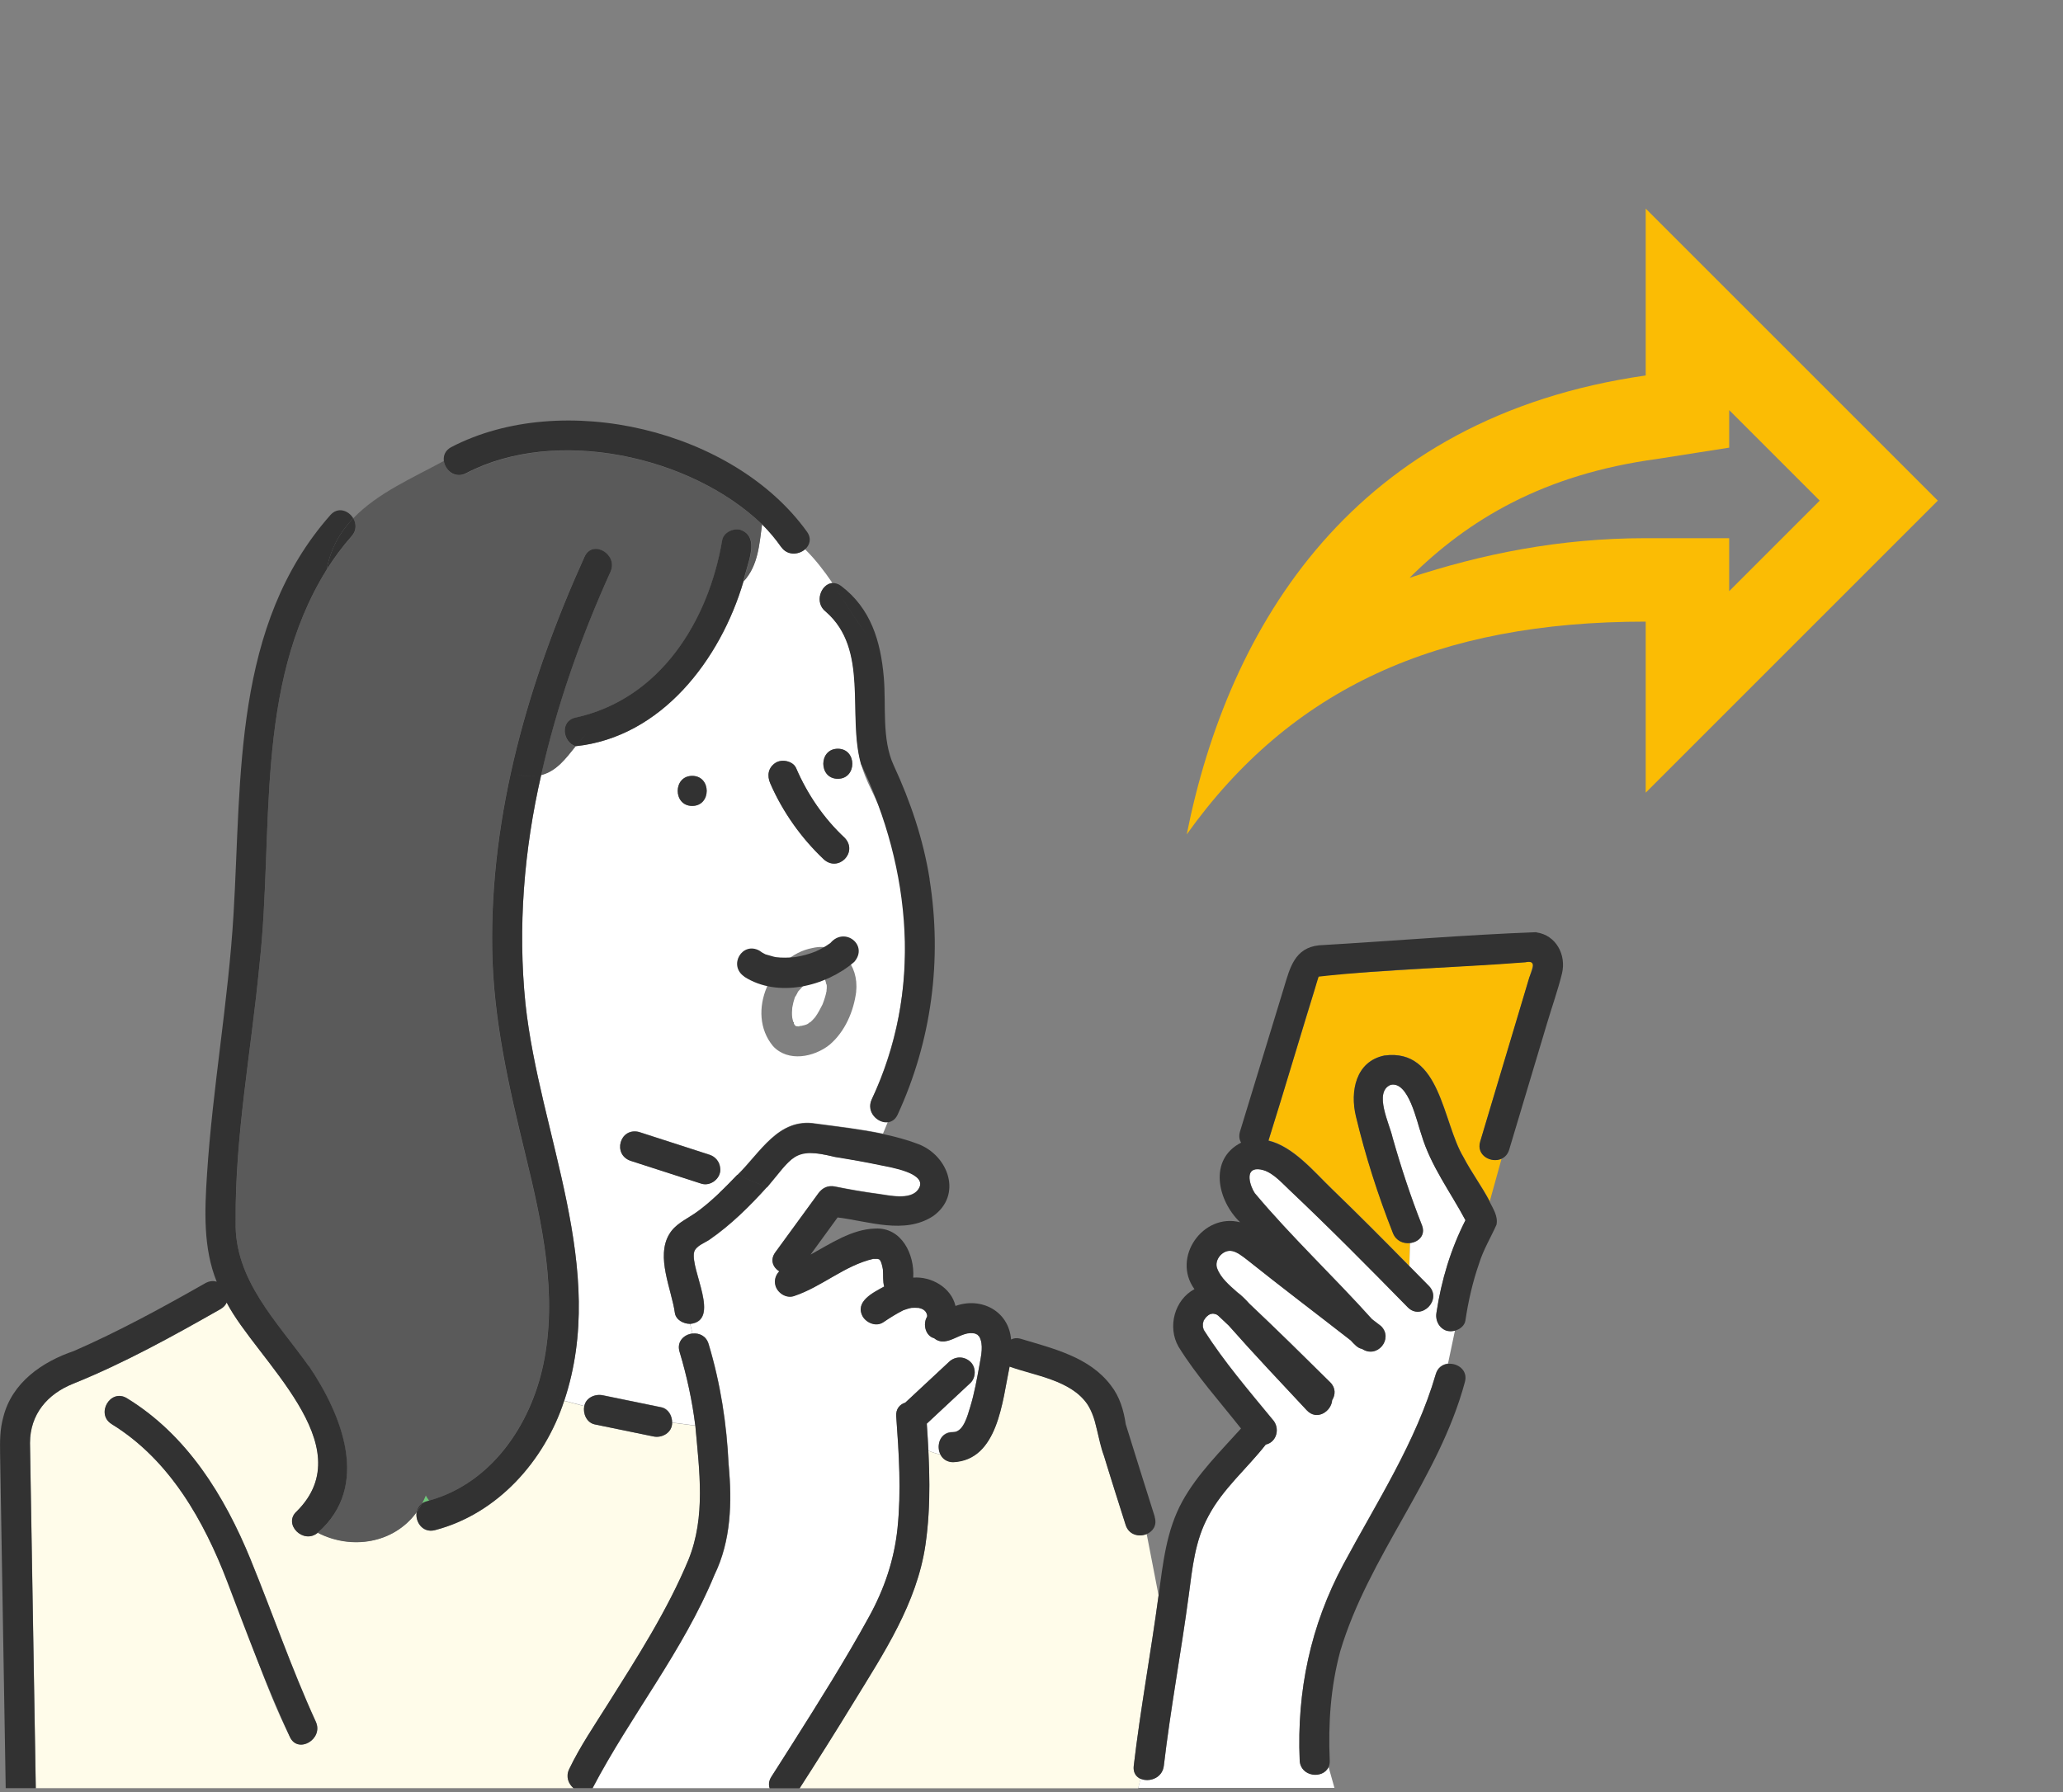 <svg width="206" height="179" viewBox="0 0 206 179" fill="none" xmlns="http://www.w3.org/2000/svg">
<rect x="0" y="0" width="206" height="179" fill="#808080" stroke="none"/>
<g clip-path="url(#clip0_15_2142)">
<path d="M82.17 81.29C82.21 81.34 82.22 81.35 82.17 81.29V81.29Z" fill="#6EC878"/>
<path d="M80.88 102.09C80.88 102.09 80.82 102.12 80.79 102.14C80.81 102.14 80.84 102.12 80.88 102.09Z" fill="#6EC878"/>
<path d="M82.52 98.33C82.48 98.16 82.44 97.99 82.38 97.82C82.35 97.78 82.32 97.72 82.3 97.67C82.29 97.66 82.28 97.65 82.27 97.64C82.23 97.63 82.19 97.61 82.16 97.59H82.15C82.06 97.58 81.98 97.59 81.89 97.59C81.36 97.65 80.92 97.97 80.48 98.25C80.18 98.47 79.94 98.75 79.7 99.02C79.61 99.16 79.5 99.46 79.38 99.58C79.26 99.93 79.17 100.28 79.11 100.65C79.08 100.98 79.07 101.32 79.11 101.65C79.14 101.79 79.18 101.93 79.21 102.07C79.24 102.09 79.27 102.15 79.27 102.23C79.3 102.28 79.33 102.34 79.37 102.39C79.39 102.41 79.41 102.43 79.43 102.45C79.45 102.46 79.47 102.47 79.49 102.48C79.51 102.48 79.54 102.49 79.56 102.5C79.63 102.5 79.68 102.5 79.7 102.51C79.74 102.51 79.77 102.51 79.81 102.51C79.88 102.48 79.93 102.47 79.96 102.47C80.19 102.42 80.39 102.38 80.6 102.29C80.68 102.24 80.75 102.2 80.82 102.15C80.78 102.16 80.81 102.13 80.94 102.07C81.09 101.93 81.26 101.75 81.39 101.6C81.71 101.15 81.89 100.79 82.13 100.32C82.14 100.3 82.15 100.29 82.15 100.27C82.31 99.85 82.45 99.43 82.53 98.99C82.53 98.68 82.55 98.86 82.53 98.99C82.53 99.01 82.53 99.03 82.53 99.06C82.55 98.82 82.57 98.58 82.55 98.34L82.52 98.33Z" fill="white"/>
<path d="M79.85 102.51C79.97 102.51 79.98 102.48 79.93 102.47C79.88 102.48 79.84 102.49 79.8 102.51C79.82 102.51 79.84 102.51 79.85 102.51Z" fill="#6EC878"/>
<path d="M82.14 97.58C82.14 97.58 82.16 97.58 82.17 97.58C82.14 97.57 82.13 97.56 82.14 97.58Z" fill="#6EC878"/>
<path d="M81.35 101.61C81.35 101.61 81.28 101.69 81.28 101.7C81.28 101.7 81.31 101.66 81.35 101.61Z" fill="#6EC878"/>
<path d="M82.32 97.65H82.33L82.32 97.64V97.65Z" fill="#6EC878"/>
<path d="M79.75 102.53C79.75 102.53 79.79 102.53 79.8 102.51C79.8 102.51 79.8 102.51 79.79 102.51C79.78 102.51 79.77 102.51 79.75 102.53Z" fill="#6EC878"/>
<path d="M82.24 97.62C82.24 97.62 82.21 97.6 82.19 97.6C82.18 97.6 82.17 97.6 82.15 97.6C82.17 97.6 82.21 97.62 82.24 97.63H82.23L82.24 97.62Z" fill="#6EC878"/>
<path d="M82.28 97.64C82.28 97.64 82.26 97.63 82.26 97.62C82.26 97.62 82.27 97.63 82.28 97.64Z" fill="#6EC878"/>
<path d="M79.26 102.27C79.26 102.27 79.26 102.24 79.26 102.23C79.26 102.22 79.24 102.2 79.23 102.19C79.25 102.23 79.26 102.26 79.26 102.28V102.27Z" fill="#6EC878"/>
<path d="M79.56 102.51C79.62 102.53 79.73 102.53 79.67 102.51C79.63 102.51 79.59 102.51 79.56 102.51Z" fill="#6EC878"/>
<path d="M79.19 102.07C79.19 102.07 79.19 102.12 79.23 102.18C79.21 102.14 79.2 102.11 79.19 102.07Z" fill="#6EC878"/>
<path d="M80.88 102.09C80.88 102.09 80.93 102.06 80.95 102.05C80.93 102.05 80.93 102.06 80.91 102.07C80.9 102.08 80.89 102.08 80.88 102.09Z" fill="#6EC878"/>
<path d="M87.2 125.69C87.26 125.68 87.3 125.67 87.2 125.69V125.69Z" fill="#6EC878"/>
<path d="M91 130.59C91 130.59 91.05 130.59 91.09 130.59C91.13 130.58 91.12 130.57 91 130.59Z" fill="#6EC878"/>
<path d="M92.54 131.19C92.54 131.19 92.53 131.17 92.52 131.16C92.54 131.19 92.55 131.22 92.56 131.24C92.56 131.23 92.56 131.23 92.54 131.2V131.19Z" fill="#6EC878"/>
<path d="M87.19 125.69C87.12 125.69 87.07 125.69 87.07 125.7C87.07 125.7 87.13 125.7 87.19 125.69Z" fill="#6EC878"/>
<path d="M91.65 130.59C91.65 130.59 91.68 130.59 91.69 130.59C91.58 130.57 91.59 130.59 91.65 130.59Z" fill="#6EC878"/>
<path d="M147.81 114.01C149.55 108.14 151.36 102.23 153.08 96.39C153.04 95.93 152.72 96.07 152.32 96.09C145.68 96.51 139.03 96.94 132.39 97.36C131.31 97.3 131.54 98.02 131.26 98.9C129.72 103.9 128.22 108.91 126.67 113.9C129.15 114.5 131.21 117 132.93 118.66C135.57 121.21 138.16 123.81 140.73 126.43L140.8 124.14C140.14 124.21 139.41 123.93 139.1 123.15C137.6 119.36 136.35 115.44 135.4 111.47C134.81 109.02 135.36 106 138.25 105.41C143.88 104.67 144.03 112.06 146.15 115.58C146.94 117.09 147.97 118.47 148.76 119.98L149.94 115.72C148.92 116.18 147.41 115.39 147.82 114L147.81 114.01Z" fill="#FBBC04"/>
<path d="M69.43 142.39L67.12 142.09C67.14 143.07 66.11 143.65 65.24 143.46C63.29 143.06 61.35 142.66 59.4 142.26C58.59 142.09 58.19 141.19 58.35 140.44L56.34 139.91C54.38 145.91 49.67 151.2 43.44 152.82C42.2 153.14 41.44 151.99 41.61 151.02C39.35 154.13 35.12 154.81 31.75 153.07C30.31 154.3 28.21 152.21 29.65 150.93C36.27 144.32 25.64 135.84 22.64 130.09C22.53 130.34 22.33 130.56 22.03 130.74C17.26 133.45 12.39 136.15 7.3 138.2C4.73 139.23 3.01 141.25 3 144.11C3.19 155.6 3.39 167.1 3.58 178.59H57.27C56.77 178.17 56.48 177.45 56.84 176.7C57.92 174.43 59.37 172.32 60.7 170.2C63.62 165.56 66.65 160.84 68.76 155.77C70.49 151.48 69.84 146.89 69.44 142.4L69.43 142.39ZM28.95 173.46C23.59 162.84 21.97 149.03 11.17 142.23C9.52 141.22 11.03 138.63 12.68 139.64C18.68 143.32 22.43 149.39 25.04 155.77C27.24 161.15 29.11 166.65 31.54 171.94C32.34 173.68 29.75 175.21 28.95 173.45V173.46Z" fill="#FFFCEA"/>
<path d="M93.8 143.98C93.97 143.43 94.42 142.99 95.17 143.01C96.21 143.03 96.61 141.35 96.87 140.53C97.3 139.14 97.55 137.71 97.81 136.28C97.97 135.35 98.24 134.29 97.78 133.46C97.85 133.57 97.62 133.28 97.59 133.26C97.64 133.29 97.39 133.17 97.41 133.18C95.99 132.74 94.59 134.7 93.28 133.63C92.4 133.4 92.13 132.23 92.56 131.51C92.56 131.49 92.57 131.46 92.58 131.44C92.58 131.4 92.58 131.37 92.58 131.33C92.57 131.28 92.54 131.21 92.52 131.14C92.49 131.08 92.46 131.03 92.42 130.97C92.36 130.9 92.29 130.84 92.23 130.76C92.4 130.96 92.32 130.86 92.18 130.76C92.13 130.73 91.91 130.56 92.09 130.7C92.25 130.83 92.06 130.7 91.99 130.67C91.9 130.64 91.81 130.62 91.73 130.6C91.71 130.6 91.69 130.6 91.68 130.6C91.48 130.6 91.32 130.56 91.12 130.6C91.09 130.6 91.06 130.6 91.01 130.6C90.74 130.65 90.48 130.74 90.22 130.83C89.52 131.18 88.87 131.59 88.22 132.03C87.53 132.5 86.58 132.14 86.17 131.49C85.31 129.97 87.21 129.07 88.3 128.47C88.14 127.93 88.22 127.33 88.17 126.77C88.14 126.59 88.1 126.4 88.05 126.23C87.99 126.03 87.88 125.87 88.05 126.15C87.99 126.05 87.94 125.94 87.88 125.83C87.86 125.8 87.83 125.78 87.8 125.76C87.79 125.76 87.78 125.75 87.77 125.74C87.72 125.74 87.67 125.72 87.63 125.7C87.55 125.7 87.36 125.7 87.22 125.7C84.34 126.36 82.07 128.5 79.29 129.42C78.52 129.68 77.65 129.12 77.44 128.37C77.29 127.83 77.47 127.32 77.82 126.95C77.2 126.56 76.87 125.82 77.42 125.06C78.85 123.1 80.28 121.14 81.71 119.18C82.13 118.61 82.69 118.34 83.4 118.49C84.83 118.78 86.27 119.03 87.71 119.22C88.76 119.36 90.93 119.89 91.7 118.77C92.82 117.14 88.8 116.53 87.92 116.35C86.42 116.04 84.91 115.78 83.4 115.53C82.15 115.33 80.38 114.7 79.28 115.58C78.28 116.38 77.46 117.57 76.6 118.56C74.86 120.49 72.99 122.34 70.85 123.82C70.36 124.15 69.48 124.43 69.32 125.07C68.94 126.85 72.03 131.9 68.92 132.23L69.16 133.19C69.82 133.11 70.52 133.41 70.77 134.23C71.96 138.2 72.58 142.2 72.77 146.33C73.11 150.05 73.02 153.87 71.35 157.29C68.22 164.88 62.96 171.37 59.18 178.59H76.86C76.74 178.24 76.78 177.84 77.04 177.43C77.75 176.33 78.46 175.22 79.16 174.1C81.79 169.94 84.42 165.77 86.79 161.45C88.31 158.67 89.3 155.78 89.63 152.61C90.01 148.9 89.77 145.16 89.5 141.45C89.45 140.7 89.86 140.25 90.4 140.08C91.86 138.72 93.32 137.36 94.78 136C95.39 135.43 96.29 135.43 96.9 136C97.48 136.53 97.48 137.58 96.9 138.12C95.45 139.47 94 140.83 92.55 142.18C92.61 143.08 92.67 143.98 92.71 144.88C93.12 145.05 93.53 145.19 93.94 145.26C93.73 144.87 93.69 144.39 93.82 143.97L93.8 143.98Z" fill="white"/>
<path d="M113.21 176.37C113.88 170.67 114.93 165.02 115.69 159.34L114.5 153.2C113.75 153.51 112.73 153.29 112.41 152.29C111.38 148.92 110.18 145.6 109.38 142.17C108.73 138.17 103.97 137.53 100.82 136.46C100.1 139.86 99.67 145.81 95.18 146.01C94.57 146.01 94.15 145.69 93.93 145.27C93.52 145.2 93.11 145.06 92.7 144.89C92.86 148.03 92.87 151.18 92.4 154.31C91.54 160.14 88.25 165.09 85.23 170.02C83.47 172.9 81.67 175.76 79.84 178.6H113.65L113.89 177.67C113.44 177.47 113.13 177.04 113.21 176.38V176.37Z" fill="#FFFCEA"/>
<path d="M144.5 132.91C143.66 132.67 143.33 131.87 143.45 131.06C143.93 127.85 144.86 124.75 146.34 121.86C144.84 119.04 142.88 116.45 141.95 113.34C141.49 112.07 140.67 107.94 138.87 108.34C137.13 109.06 138.78 112.28 139.06 113.6C139.9 116.56 140.86 119.49 141.99 122.35C142.39 123.36 141.65 124.05 140.8 124.14L140.73 126.43C141.38 127.09 142.04 127.75 142.69 128.42C144.04 129.81 141.92 131.93 140.57 130.54C136.68 126.57 132.77 122.62 128.73 118.8C127.89 118.01 126.88 116.82 125.64 116.76C124.24 116.69 124.86 118.5 125.3 119.15C128.96 123.52 133.18 127.48 137.01 131.74C137.31 131.97 137.61 132.2 137.91 132.43C139.18 133.69 137.52 135.72 136.01 134.7C135.57 134.64 135.2 134.19 134.89 133.86C131.44 131.17 127.94 128.53 124.53 125.8C124.09 125.46 123.47 124.94 122.88 124.91C122.02 124.87 121.25 125.85 121.54 126.65C121.89 127.62 122.76 128.35 123.53 129.03C123.97 129.36 124.38 129.75 124.75 130.18C127.49 132.76 130.16 135.39 132.83 138.04C133.4 138.6 133.36 139.3 133.03 139.82C132.95 140.96 131.5 141.91 130.5 140.84C127.88 138.03 125.24 135.25 122.7 132.37C122.35 132.04 122 131.7 121.64 131.37C121.55 131.32 121.48 131.27 121.5 131.27C121.41 131.24 121.32 131.21 121.22 131.19C120.96 131.14 121.56 131.29 121.15 131.19C121.11 131.19 121.08 131.19 121.06 131.19C121.01 131.2 120.96 131.21 120.91 131.22C120.89 131.22 120.89 131.22 120.87 131.22C120.8 131.25 120.74 131.29 120.68 131.33C120.62 131.38 120.45 131.5 120.4 131.58C120.38 131.62 120.25 131.81 120.21 131.85C120.19 131.95 120.15 132.07 120.12 132.17C120.12 132.19 120.12 132.19 120.12 132.21C120.12 132.29 120.12 132.37 120.12 132.45C120.12 132.47 120.12 132.49 120.12 132.5C120.15 132.6 120.17 132.71 120.21 132.81C122.22 135.98 124.69 138.86 127.08 141.76C127.84 142.57 127.54 144 126.4 144.26C124.54 146.64 122.09 148.69 120.67 151.41C119.33 153.85 119.07 156.59 118.71 159.3C117.95 164.99 116.89 170.64 116.22 176.34C116.07 177.58 114.74 178.01 113.9 177.63L113.66 178.56H133.25L132.66 176.46C132.11 177.68 129.85 177.45 129.78 175.79C129.49 168.87 130.87 162.32 134.14 156.22C137.45 150.05 141.4 144 143.37 137.22C143.56 136.56 144.06 136.24 144.59 136.18L145.29 132.86C145.02 132.93 144.74 132.95 144.5 132.88V132.91Z" fill="white"/>
<path d="M78 54.63C77.43 53.82 76.79 53.06 76.09 52.36C75.81 54.35 75.71 56.47 74.25 58.05C71.96 65.85 66.06 73.63 57.48 74.52C56.49 75.75 55.58 77 54.04 77.39C52.33 84.86 51.69 92.6 52.47 100.24C53.89 113.38 60.75 126.66 56.34 139.89L58.35 140.42C58.51 139.58 59.43 139.18 60.2 139.34C62.15 139.74 64.09 140.14 66.04 140.54C66.75 140.69 67.14 141.39 67.12 142.07L69.43 142.37C69.12 139.88 68.59 137.44 67.86 135C67.55 133.97 68.31 133.26 69.14 133.17L68.9 132.21C68.24 132.21 67.49 131.81 67.39 131.12C67.05 128.74 65.47 125.53 66.82 123.27C67.41 122.27 68.4 121.84 69.32 121.22C70.92 120.12 72.29 118.72 73.63 117.33L71.91 116.62C72.07 117.62 70.98 118.51 70.03 118.2C67.69 117.44 65.34 116.69 63 115.93C61.13 115.32 61.88 112.56 63.8 113.04C66.14 113.8 68.49 114.55 70.83 115.31C71.45 115.51 71.85 116.02 71.91 116.62L73.63 117.33C75.93 115.1 77.72 111.59 81.45 112.2C83.62 112.49 85.94 112.75 88.17 113.22L88.65 112.06C87.65 112.16 86.49 111.03 87.06 109.78C88.81 105.98 89.91 101.85 90.26 97.68C90.74 92.09 89.95 86.42 88.02 81.16C87.43 79.53 86.39 77.95 85.99 76.28C84.61 71.33 86.82 64.85 82.49 61.08C81.28 60.16 81.99 58.32 83.11 58.21C82.29 57.01 81.41 55.86 80.39 54.86C79.75 55.4 78.64 55.5 78.02 54.61L78 54.63ZM69.12 80.49C67.19 80.49 67.19 77.49 69.12 77.49C71.05 77.49 71.05 80.49 69.12 80.49ZM85.5 99.01C85.25 101 84.38 103.04 82.83 104.35C81.27 105.59 78.69 106.1 77.19 104.48C74.4 101.12 77 95.45 81.13 94.68C83.87 94.05 85.78 96.39 85.49 99.01H85.5ZM83.66 74.78C85.59 74.78 85.59 77.78 83.66 77.78C81.73 77.78 81.73 74.78 83.66 74.78ZM79.5 76.72C80.63 79.34 82.27 81.75 84.36 83.69C85.7 85.12 83.7 87.16 82.24 85.81C79.99 83.67 78.15 81.08 76.91 78.23C76.57 77.46 76.7 76.66 77.45 76.18C78.07 75.78 79.19 76 79.5 76.72Z" fill="white"/>
<path d="M42.87 149.85C42.75 149.7 42.63 149.54 42.53 149.33C42.41 149.62 42.28 149.89 42.14 150.16C42.33 150.01 42.62 149.93 42.87 149.86V149.85Z" fill="#6EC878"/>
<path d="M57.48 71.68C65.92 69.82 70.75 62.05 72.12 53.98C72.26 53.18 73.25 52.73 73.97 52.93C76.05 53.67 74.5 56.54 74.26 58.07C75.72 56.48 75.82 54.37 76.1 52.38C68.96 45.53 55.52 42.59 46.57 47.27C45.46 47.87 44.44 46.98 44.33 46.03C41.24 47.72 37.7 49.23 35.27 51.77C35.58 52.3 35.63 52.99 35.11 53.57C34.18 54.63 33.35 55.74 32.62 56.9C32.59 57.05 32.55 57.19 32.53 57.35C32.55 57.19 32.59 57.06 32.62 56.9C25.33 68.62 27.37 83.18 25.91 96.34C25.1 104.88 23.47 113.4 23.53 122C23.38 127.85 27.7 132.03 30.84 136.46C34.14 141.34 37.02 148.46 31.73 153.09C35.1 154.83 39.33 154.15 41.59 151.04C41.65 150.7 41.82 150.39 42.13 150.18C42.27 149.92 42.4 149.64 42.52 149.35C42.62 149.56 42.74 149.72 42.86 149.87C49.02 148.15 52.94 142.37 54.23 136.34C55.71 129.38 54.13 122.2 52.48 115.43C50.82 108.64 49.26 101.91 49.14 94.88C48.91 81.26 52.79 67.92 58.36 55.61C59.16 53.85 61.74 55.38 60.95 57.12C58 63.64 55.6 70.43 54.03 77.42C55.57 77.03 56.48 75.78 57.47 74.55C56.2 74.14 55.88 72.04 57.47 71.69L57.48 71.68Z" fill="#5A5A5A"/>
<path d="M82.5 98.99C82.5 98.68 82.52 98.86 82.5 98.99V98.99Z" fill="#323232"/>
<path d="M80.79 102.15C80.79 102.15 80.85 102.12 80.88 102.1C80.89 102.1 80.9 102.09 80.91 102.08C80.78 102.14 80.75 102.17 80.79 102.16V102.15Z" fill="#323232"/>
<path d="M79.19 102.07C79.19 102.07 79.21 102.14 79.23 102.18C79.23 102.19 79.25 102.21 79.26 102.22C79.26 102.14 79.22 102.08 79.2 102.06L79.19 102.07Z" fill="#323232"/>
<path d="M82.25 97.63C82.22 97.62 82.18 97.61 82.16 97.6C82.19 97.62 82.23 97.64 82.27 97.65C82.27 97.65 82.26 97.64 82.25 97.63Z" fill="#323232"/>
<path d="M79.56 102.51C79.56 102.51 79.64 102.51 79.67 102.51C79.65 102.51 79.6 102.51 79.53 102.5C79.53 102.5 79.54 102.5 79.55 102.5L79.56 102.51Z" fill="#323232"/>
<path d="M79.8 102.51C79.8 102.51 79.88 102.48 79.93 102.47C79.9 102.47 79.85 102.47 79.78 102.51C79.78 102.51 79.78 102.51 79.79 102.51H79.8Z" fill="#323232"/>
<path d="M82.17 97.59C82.17 97.59 82.15 97.59 82.14 97.59C82.13 97.58 82.14 97.59 82.17 97.59ZM82.32 97.65C82.32 97.65 82.32 97.65 82.33 97.65H82.32ZM81.28 101.7C81.28 101.7 81.32 101.65 81.35 101.61C81.31 101.66 81.29 101.7 81.28 101.7Z" fill="#323232"/>
<path d="M30.84 136.45C27.7 132.02 23.38 127.84 23.53 121.99C23.46 113.39 25.1 104.87 25.91 96.33C27.37 83.18 25.33 68.61 32.62 56.89C33.02 54.76 33.98 53.11 35.27 51.76C34.81 50.99 33.75 50.58 32.99 51.44C23.26 62.45 24.14 77.58 23.32 91.3C22.8 100 21.23 108.6 20.67 117.3C20.44 120.87 20.27 124.63 21.64 128.01C21.3 127.9 20.91 127.93 20.51 128.15C16.24 130.58 11.9 132.95 7.4 134.92C4.21 136 1.19 138.08 0.33 141.53C-0.01 142.74 -0.01 143.94 0.01 145.18C0.2 156.32 0.38 167.45 0.57 178.59H3.57C3.38 167.1 3.18 155.6 2.99 144.11C3 141.25 4.72 139.23 7.29 138.2C12.38 136.15 17.26 133.45 22.02 130.74C22.32 130.57 22.52 130.34 22.63 130.09C25.62 135.84 36.25 144.33 29.64 150.93C28.2 152.2 30.3 154.3 31.74 153.07C31.32 152.86 30.92 152.62 30.53 152.33C30.91 152.62 31.32 152.86 31.74 153.07C37.03 148.44 34.15 141.33 30.85 136.44L30.84 136.45Z" fill="#323232"/>
<path d="M35.11 53.55C35.63 52.97 35.58 52.28 35.27 51.75C33.98 53.1 33.01 54.76 32.62 56.88C33.36 55.72 34.18 54.6 35.11 53.55Z" fill="#323232"/>
<path d="M80.59 53.12C73.28 42.92 56.19 38.86 45.05 44.66C44.46 44.98 44.26 45.5 44.32 46.01C44.43 46.96 45.45 47.85 46.56 47.25C55.51 42.58 68.94 45.51 76.09 52.36C76.19 51.66 76.31 50.97 76.52 50.32C76.31 50.96 76.18 51.65 76.09 52.36C76.79 53.06 77.43 53.81 78 54.63C78.62 55.52 79.73 55.42 80.37 54.88C79.29 53.83 78.05 52.94 76.52 52.33C78.04 52.94 79.29 53.83 80.37 54.88C80.85 54.47 81.07 53.8 80.59 53.12Z" fill="#323232"/>
<path d="M92.83 87.81C92.2 83.85 90.93 80.09 89.25 76.46C88.02 73.82 88.5 70.47 88.25 67.63C87.94 64.04 86.96 60.77 83.99 58.52C83.68 58.29 83.37 58.21 83.09 58.24C84.25 59.93 85.3 61.71 86.52 63.34C85.3 61.72 84.25 59.93 83.09 58.24C81.97 58.35 81.26 60.19 82.47 61.11C86.79 64.88 84.59 71.36 85.97 76.31C91 86.8 92.16 99.08 87.04 109.81C86.46 111.06 87.63 112.19 88.63 112.09C89.03 112.05 89.4 111.82 89.63 111.33C93.03 103.96 94.1 95.83 92.82 87.82L92.83 87.81Z" fill="#323232"/>
<path d="M69.12 77.49C67.19 77.49 67.19 80.49 69.12 80.49C71.05 80.49 71.05 77.49 69.12 77.49Z" fill="#323232"/>
<path d="M83.66 77.78C85.59 77.78 85.59 74.78 83.66 74.78C81.73 74.78 81.73 77.78 83.66 77.78Z" fill="#323232"/>
<path d="M71.91 116.64C71.85 116.04 71.45 115.53 70.83 115.33C68.49 114.57 66.14 113.82 63.8 113.06C61.88 112.59 61.13 115.34 63 115.95C65.34 116.71 67.69 117.46 70.03 118.22C70.98 118.53 72.07 117.64 71.91 116.64Z" fill="#323232"/>
<path d="M115.31 151.49C114.33 148.41 113.37 145.32 112.41 142.24C112.21 140.86 111.81 139.49 110.93 138.37C108.8 135.53 105.18 134.69 101.96 133.72C101.57 133.6 101.24 133.64 100.96 133.78C100.73 130.92 97.96 129.51 95.41 130.43C94.98 128.58 92.99 127.46 91.19 127.6C91.34 125.28 90.03 122.56 87.39 122.7C85.06 122.76 82.91 124.22 80.94 125.3C81.84 124.06 82.74 122.83 83.64 121.59C86.75 121.97 90.31 123.32 93.17 121.46C96.13 119.35 94.71 115.41 91.69 114.26C90.57 113.83 89.38 113.52 88.17 113.26C85.94 112.79 83.62 112.53 81.45 112.24C77.72 111.63 75.93 115.13 73.63 117.37L76.59 118.59C79.1 115.66 79.21 114.48 83.39 115.56C84.9 115.8 86.41 116.06 87.91 116.38C88.8 116.57 92.82 117.17 91.69 118.8C90.92 119.92 88.75 119.39 87.7 119.25C86.26 119.06 84.82 118.81 83.39 118.52C82.67 118.37 82.11 118.64 81.7 119.21C80.27 121.17 78.84 123.13 77.41 125.09C76.86 125.85 77.19 126.59 77.81 126.98C77.46 127.34 77.28 127.86 77.43 128.4C77.64 129.15 78.51 129.71 79.28 129.45C82.06 128.53 84.33 126.39 87.21 125.73C87.35 125.73 87.54 125.73 87.62 125.73C87.66 125.75 87.71 125.76 87.76 125.77C87.76 125.77 87.78 125.77 87.79 125.79C87.82 125.81 87.85 125.84 87.87 125.86C87.93 125.96 87.98 126.08 88.04 126.18C87.88 125.91 87.99 126.07 88.04 126.26C88.09 126.44 88.13 126.62 88.16 126.8C88.21 127.36 88.13 127.96 88.29 128.5C87.2 129.1 85.3 130 86.16 131.52C86.58 132.17 87.52 132.53 88.21 132.06C88.86 131.62 89.51 131.21 90.21 130.86C90.47 130.77 90.73 130.68 91 130.63C90.99 130.63 90.98 130.63 90.97 130.63C90.98 130.63 91.01 130.63 91.02 130.63C91.14 130.61 91.15 130.62 91.11 130.63C91.31 130.59 91.48 130.63 91.67 130.63C91.61 130.63 91.6 130.61 91.71 130.63C91.74 130.63 91.76 130.63 91.79 130.63C91.77 130.63 91.75 130.63 91.73 130.63C91.82 130.65 91.91 130.67 91.99 130.7C92.06 130.72 92.26 130.86 92.09 130.73C91.91 130.59 92.13 130.76 92.18 130.79C92.32 130.89 92.4 130.99 92.23 130.79C92.3 130.87 92.36 130.93 92.42 131C92.45 131.06 92.48 131.11 92.52 131.17C92.54 131.23 92.56 131.31 92.58 131.36C92.58 131.4 92.58 131.43 92.58 131.47C92.58 131.49 92.57 131.52 92.56 131.54C92.14 132.26 92.41 133.43 93.28 133.66C94.59 134.73 95.99 132.77 97.41 133.21C97.39 133.21 97.64 133.33 97.59 133.29C97.62 133.31 97.86 133.6 97.78 133.49C98.24 134.32 97.97 135.38 97.81 136.31C97.55 137.74 97.3 139.17 96.87 140.56C96.62 141.38 96.21 143.05 95.17 143.04C94.43 143.03 93.97 143.47 93.8 144.01C93.53 144.88 93.98 146.02 95.17 146.04C99.67 145.84 100.09 139.9 100.81 136.49C103.36 137.42 106.88 137.81 108.56 140.23C109.57 141.78 109.58 143.72 110.24 145.42C110.94 147.72 111.67 150.02 112.4 152.31C112.72 153.31 113.73 153.53 114.49 153.22C115.11 152.96 115.56 152.35 115.3 151.51L115.31 151.49ZM87.07 125.71C87.07 125.71 87.12 125.7 87.19 125.7C87.13 125.71 87.07 125.72 87.07 125.71ZM87.2 125.69C87.25 125.68 87.27 125.68 87.26 125.68C87.26 125.68 87.25 125.68 87.2 125.69ZM92.52 131.16C92.52 131.16 92.55 131.22 92.56 131.23C92.55 131.21 92.54 131.19 92.52 131.15V131.16Z" fill="#323232"/>
<path d="M71.84 119.14C71.04 119.89 70.23 120.62 69.32 121.23C68.4 121.85 67.41 122.28 66.82 123.28C65.48 125.55 67.06 128.76 67.39 131.13C67.49 131.82 68.24 132.22 68.9 132.22C72.01 131.9 68.92 126.84 69.3 125.06C69.47 124.43 70.34 124.15 70.83 123.81C72.97 122.33 74.85 120.48 76.58 118.55L73.62 117.33C73.04 117.94 72.45 118.55 71.84 119.12V119.14Z" fill="#323232"/>
<path d="M77.45 76.18C76.7 76.66 76.58 77.46 76.91 78.23C78.15 81.08 79.99 83.68 82.24 85.81C83.7 87.16 85.7 85.13 84.36 83.69C82.27 81.74 80.63 79.34 79.5 76.72C79.19 76 78.07 75.78 77.45 76.18ZM82.17 81.29C82.21 81.34 82.22 81.35 82.17 81.29V81.29Z" fill="#323232"/>
<path d="M41.6 151.02C41.8 150.75 41.97 150.46 42.14 150.16C41.83 150.38 41.66 150.69 41.6 151.02Z" fill="#323232"/>
<path d="M55.85 139.78L56.34 139.91C60.75 126.68 53.89 113.4 52.47 100.26C51.69 92.62 52.32 84.88 54.04 77.41C53.35 77.58 52.54 77.59 51.53 77.33C52.53 77.58 53.35 77.58 54.04 77.41C55.61 70.42 58.01 63.63 60.96 57.11C61.75 55.36 59.17 53.84 58.37 55.6C52.8 67.91 48.92 81.25 49.15 94.87C49.27 101.9 50.83 108.62 52.49 115.42C54.14 122.2 55.72 129.37 54.24 136.33C52.96 142.36 49.04 148.14 42.87 149.86C42.62 149.93 42.33 150.01 42.14 150.16C41.98 150.47 41.8 150.75 41.6 151.02C41.44 151.98 42.2 153.14 43.43 152.82C49.66 151.2 54.37 145.91 56.33 139.91L55.84 139.78H55.85Z" fill="#323232"/>
<path d="M72.75 146.33C72.56 142.2 71.94 138.19 70.75 134.23C70.51 133.41 69.8 133.11 69.14 133.19C68.31 133.29 67.54 133.99 67.86 135.02C68.59 137.45 69.12 139.9 69.43 142.39C69.83 146.88 70.48 151.47 68.75 155.76C66.64 160.84 63.61 165.55 60.69 170.19C59.36 172.31 57.91 174.43 56.83 176.69C56.47 177.44 56.76 178.15 57.26 178.58H59.17C62.95 171.36 68.22 164.87 71.34 157.28C73 153.85 73.09 150.04 72.76 146.32L72.75 146.33Z" fill="#323232"/>
<path d="M96.89 136.01C96.27 135.44 95.38 135.44 94.77 136.01C93.31 137.37 91.85 138.73 90.39 140.09C89.85 140.26 89.43 140.71 89.49 141.46C89.76 145.17 90 148.91 89.62 152.62C89.29 155.79 88.31 158.68 86.78 161.46C84.41 165.78 81.78 169.95 79.15 174.11C78.45 175.22 77.74 176.33 77.03 177.44C76.76 177.85 76.73 178.25 76.85 178.6H79.85C81.68 175.76 83.48 172.9 85.24 170.02C88.26 165.09 91.55 160.14 92.41 154.31C93 150.29 92.82 146.24 92.54 142.19C93.99 140.84 95.44 139.48 96.89 138.13C97.47 137.59 97.47 136.54 96.89 136.01Z" fill="#323232"/>
<path d="M153.42 93.1C146.19 93.37 138.95 93.99 131.72 94.41C129.27 94.66 128.8 96.68 128.21 98.63C126.75 103.42 125.28 108.22 123.82 113.01C123.69 113.45 123.75 113.82 123.93 114.12C120.65 115.8 121.57 119.9 123.83 122.07C120.11 121.12 116.98 125.6 119.27 128.75C117.26 129.83 116.56 132.54 117.68 134.5C119.47 137.4 121.81 139.99 123.92 142.67C121.86 144.96 119.57 147.21 118.07 149.93C116.46 152.85 116.14 156.09 115.69 159.33C114.93 165.02 113.88 170.66 113.21 176.36C112.99 178.27 115.99 178.26 116.21 176.36C116.88 170.66 117.94 165.01 118.7 159.32C119.06 156.62 119.32 153.87 120.66 151.43C122.09 148.71 124.53 146.66 126.39 144.28C127.53 144.02 127.83 142.59 127.07 141.78C124.69 138.88 122.21 136 120.2 132.83C120.17 132.73 120.14 132.62 120.11 132.52C120.11 132.5 120.11 132.49 120.11 132.47C120.11 132.39 120.11 132.31 120.11 132.23C120.11 132.22 120.11 132.21 120.11 132.19C120.14 132.09 120.17 131.97 120.2 131.87C120.24 131.83 120.37 131.64 120.39 131.6C120.45 131.52 120.61 131.4 120.67 131.35C120.73 131.31 120.8 131.27 120.86 131.24C120.87 131.24 120.88 131.24 120.9 131.24C120.95 131.23 121 131.22 121.05 131.21C121.07 131.21 121.1 131.21 121.14 131.21C121.55 131.3 120.95 131.15 121.21 131.21C121.3 131.23 121.4 131.26 121.49 131.29C121.47 131.29 121.54 131.34 121.63 131.39C121.99 131.72 122.34 132.06 122.69 132.39C125.23 135.27 127.87 138.05 130.49 140.86C131.49 141.93 132.94 140.97 133.02 139.84C133.35 139.32 133.39 138.62 132.82 138.06C130.15 135.42 127.47 132.78 124.74 130.2C124.36 129.78 123.96 129.38 123.52 129.05C122.76 128.37 121.88 127.64 121.53 126.67C121.24 125.87 122.01 124.89 122.87 124.93C123.45 124.96 124.07 125.48 124.52 125.82C127.94 128.55 131.43 131.19 134.88 133.88C135.19 134.21 135.56 134.66 136 134.72C137.52 135.74 139.17 133.71 137.9 132.45C137.6 132.22 137.3 131.99 137 131.76C133.18 127.5 128.95 123.54 125.29 119.17C124.85 118.52 124.23 116.71 125.63 116.78C126.87 116.84 127.88 118.03 128.72 118.82C132.76 122.64 136.67 126.59 140.56 130.56C141.91 131.95 144.03 129.82 142.68 128.44C142.03 127.77 141.37 127.12 140.72 126.45C138.15 123.83 135.56 121.23 132.92 118.68C131.2 117.02 129.14 114.52 126.66 113.92C128.37 108.49 129.98 102.95 131.67 97.54C138.43 96.78 145.47 96.65 152.31 96.11C153.6 95.82 152.9 97.02 152.7 97.64C151.07 103.1 149.43 108.56 147.8 114.02C147.39 115.4 148.89 116.19 149.92 115.74C150.27 115.58 150.56 115.29 150.7 114.82C151.96 110.61 153.22 106.4 154.48 102.2C154.97 100.55 155.56 98.9 155.97 97.23C156.42 95.39 155.4 93.4 153.42 93.12V93.1Z" fill="#323232"/>
<path d="M148.75 119.99C147.96 118.48 146.93 117.1 146.14 115.59C144.02 112.07 143.87 104.68 138.24 105.42C135.35 106.01 134.8 109.03 135.39 111.48C136.34 115.45 137.59 119.36 139.09 123.16C139.4 123.94 140.13 124.23 140.79 124.15C141.64 124.06 142.38 123.37 141.98 122.36C140.85 119.5 139.89 116.57 139.05 113.61C138.77 112.29 137.12 109.07 138.86 108.35C140.66 107.95 141.48 112.07 141.94 113.35C142.87 116.46 144.83 119.05 146.33 121.87C144.86 124.76 143.93 127.86 143.44 131.07C143.21 132.15 144.14 133.25 145.28 132.9C145.79 132.76 146.26 132.39 146.33 131.87C146.62 129.94 147.05 128.04 147.69 126.2C148.11 124.83 148.86 123.6 149.43 122.32C149.61 121.47 149.09 120.72 148.73 119.99H148.75Z" fill="#323232"/>
<path d="M144.59 136.21C144.06 136.27 143.56 136.59 143.37 137.25C141.4 144.03 137.45 150.07 134.14 156.25C130.87 162.35 129.48 168.9 129.78 175.82C129.85 177.48 132.11 177.71 132.66 176.49C132.75 176.3 132.79 176.08 132.78 175.82C132.62 172.14 132.87 168.47 133.83 164.91C136.66 155.41 143.68 147.67 146.27 138.05C146.62 136.86 145.55 136.11 144.6 136.21H144.59Z" fill="#323232"/>
<path d="M25.03 155.78C22.42 149.4 18.68 143.32 12.67 139.65C11.02 138.64 9.51 141.23 11.16 142.24C16.91 145.76 20.38 151.88 22.71 158.03C24.68 163.22 26.62 168.41 28.94 173.47C29.74 175.22 32.33 173.7 31.53 171.96C29.11 166.66 27.23 161.17 25.03 155.79V155.78Z" fill="#323232"/>
<path d="M73.96 52.92C73.24 52.72 72.25 53.16 72.11 53.97C70.74 62.04 65.92 69.82 57.47 71.67C55.88 72.02 56.2 74.12 57.47 74.53C57.8 74.12 58.14 73.7 58.52 73.33C58.14 73.71 57.8 74.12 57.47 74.53C66.05 73.63 71.95 65.86 74.24 58.06C73.8 58.54 73.24 58.97 72.52 59.33C73.25 58.97 73.8 58.54 74.24 58.06C74.48 56.54 76.03 53.66 73.95 52.92H73.96Z" fill="#323232"/>
<path d="M67.11 142.09C67.12 141.42 66.73 140.71 66.03 140.56C64.08 140.16 62.14 139.76 60.19 139.36C59.42 139.2 58.5 139.59 58.34 140.44C58.19 141.18 58.58 142.09 59.39 142.26C61.34 142.66 63.28 143.06 65.23 143.46C66.11 143.66 67.13 143.07 67.11 142.09Z" fill="#323232"/>
<path d="M74.32 97.55C77.67 99.69 82.42 98.54 85.3 96.07C86.75 94.4 84.35 92.51 82.93 94.17C82.48 94.5 81.98 94.79 81.46 95.02C80.79 95.29 80.09 95.48 79.37 95.59C78.73 95.65 78.09 95.67 77.45 95.59C77.1 95.52 76.77 95.39 76.43 95.31C76.22 95.21 76.02 95.09 75.84 94.95C74.12 93.99 72.68 96.43 74.33 97.54L74.32 97.55Z" fill="#323232"/>
</g>
<path d="M164.333 20.833V37.5C135.167 41.667 122.667 62.5 118.5 83.333C128.917 68.75 143.5 62.083 164.333 62.083V79.167L193.5 50L164.333 20.833ZM172.667 40.958L181.708 50L172.667 59.042V53.75H164.333C155.708 53.75 147.958 55.333 140.75 57.708C146.583 51.917 154.083 47.375 165.5 45.833L172.667 44.708V40.958Z" fill="#FBBC04"/>
<defs>
<clipPath id="clip0_15_2142">
<rect width="156.07" height="136.59" fill="white" transform="translate(0 42)"/>
</clipPath>
</defs>
</svg>
